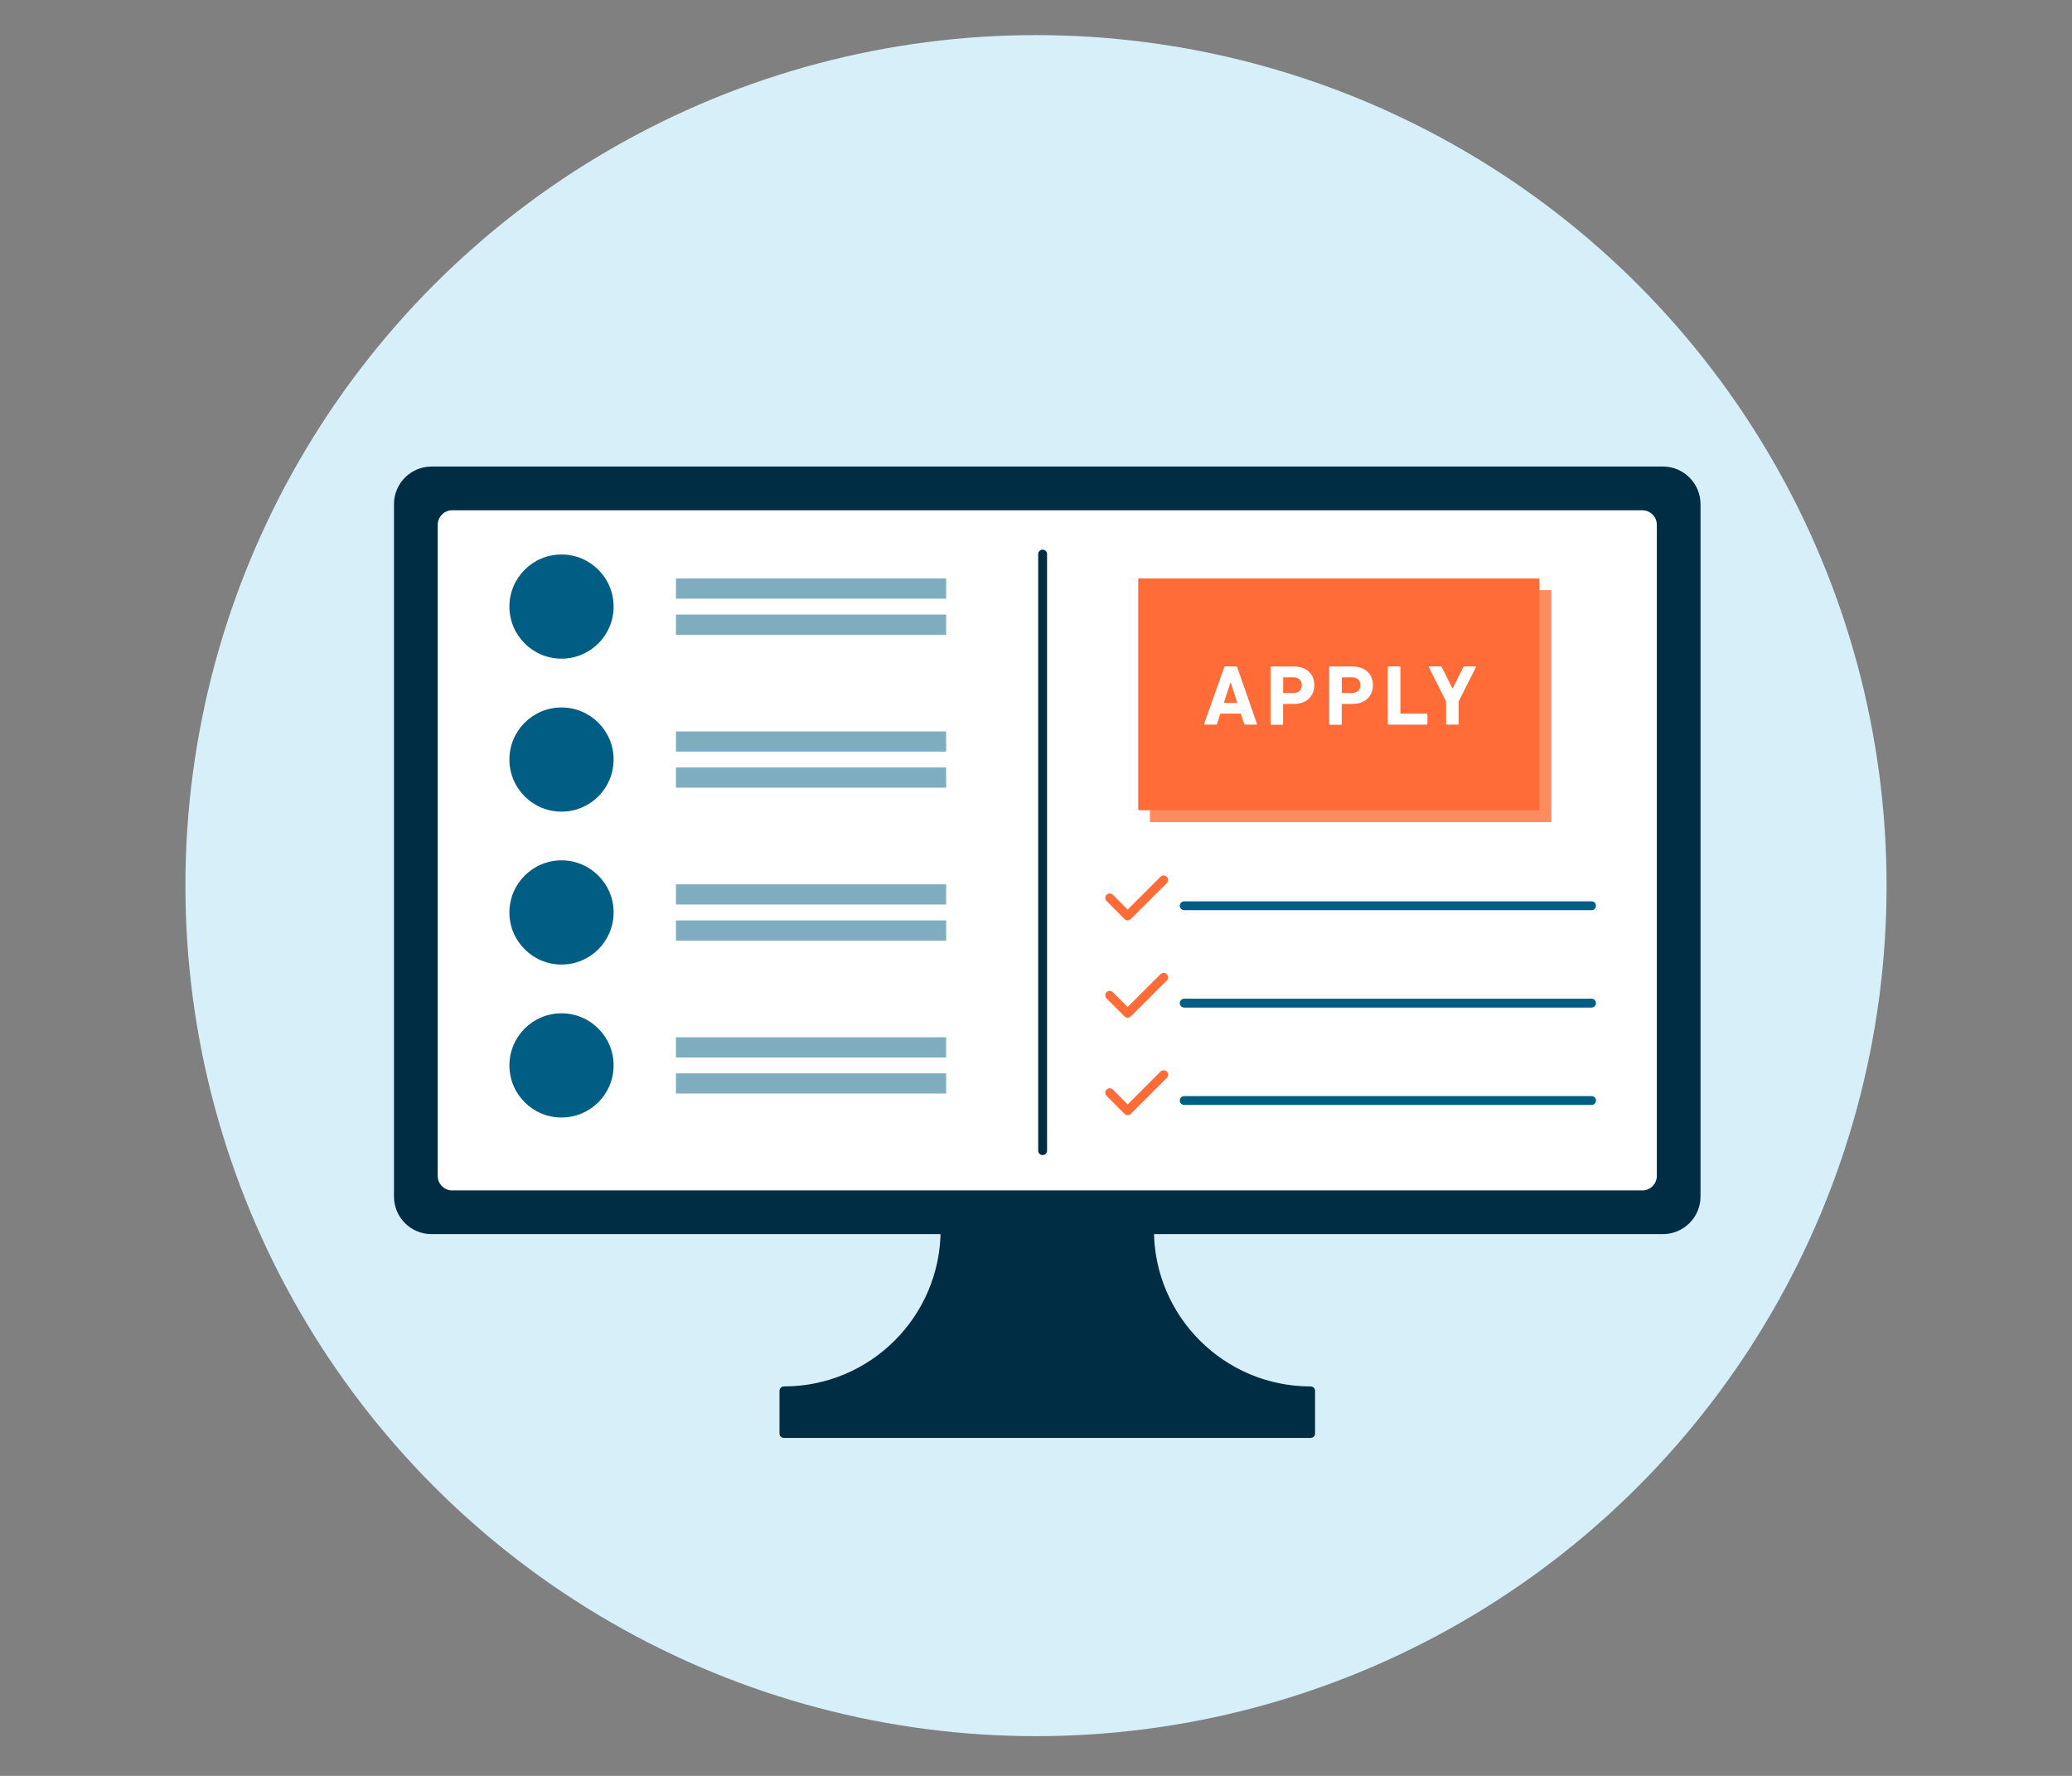 <?xml version="1.0" encoding="utf-8"?>
<!-- Generator: Adobe Illustrator 24.1.3, SVG Export Plug-In . SVG Version: 6.00 Build 0)  -->
<svg version="1.1" id="Layer_1" xmlns="http://www.w3.org/2000/svg" xmlns:xlink="http://www.w3.org/1999/xlink" x="0px" y="0px"
	 viewBox="0 0 350 300" style="enable-background:new 0 0 350 300;" xml:space="preserve">
<rect x="0" y="0" width="350" height="300" fill="#808080" stroke="none"/>
<style type="text/css">
	.st0{fill:#D6EFF9;}
	.st1{fill:none;stroke:#737478;stroke-width:1.5;stroke-miterlimit:10;}
	.st2{fill:#FFFFFF;stroke:#002E43;stroke-width:1.5;stroke-miterlimit:10;}
	.st3{fill:#FFFFFF;stroke:#00B2E3;stroke-width:1.5;stroke-miterlimit:10;}
	.st4{fill:#005D83;}
	.st5{fill:none;stroke:#002E43;stroke-width:1.5;stroke-linecap:round;stroke-miterlimit:10;}
	.st6{fill:#002E43;}
	.st7{fill:#FF6C37;stroke:#FF6C37;stroke-width:1.5;stroke-linecap:round;stroke-linejoin:round;stroke-miterlimit:10;}
	.st8{fill:#FFFFFF;}
	.st9{fill:#00B2E3;stroke:#00B2E3;stroke-width:1.5;stroke-linecap:round;stroke-linejoin:round;stroke-miterlimit:10;}
	.st10{fill:#005D83;stroke:#005D83;stroke-width:1.5;stroke-linecap:round;stroke-linejoin:round;stroke-miterlimit:10;}
	.st11{fill:none;stroke:#002E43;stroke-width:1.5;stroke-linecap:round;stroke-linejoin:round;stroke-miterlimit:10;}
	.st12{fill:none;stroke:#002E43;stroke-width:0.75;stroke-linecap:round;stroke-linejoin:round;stroke-miterlimit:10;}
	.st13{fill:#002E43;stroke:#FFFFFF;stroke-width:0.75;stroke-linecap:round;stroke-linejoin:round;stroke-miterlimit:10;}
	.st14{fill:none;stroke:#40423F;stroke-width:0.352;stroke-linecap:round;stroke-linejoin:round;stroke-miterlimit:10;}
	.st15{fill:none;stroke:#002E43;stroke-width:2;stroke-linecap:round;stroke-linejoin:round;stroke-miterlimit:10;}
	.st16{fill:none;stroke:#005D83;stroke-width:1.407;stroke-linecap:round;stroke-linejoin:round;stroke-miterlimit:10;}
	.st17{fill:#FFFFFF;stroke:#005D83;stroke-width:1.407;stroke-linecap:round;stroke-linejoin:round;stroke-miterlimit:10;}
	.st18{fill:none;stroke:#FF6C37;stroke-width:1.407;stroke-linecap:round;stroke-linejoin:round;stroke-miterlimit:10;}
	.st19{fill:none;stroke:#00B2E3;stroke-width:1.407;stroke-linecap:round;stroke-linejoin:round;stroke-miterlimit:10;}
	.st20{fill:#FFFFFF;stroke:#FF6C37;stroke-width:1.407;stroke-linecap:round;stroke-linejoin:round;stroke-miterlimit:10;}
	.st21{fill:#002D43;}
	.st22{fill:none;stroke:#2F2F63;stroke-width:1.5;stroke-linecap:round;stroke-linejoin:round;stroke-miterlimit:10;}
	.st23{fill:#1EB1E7;stroke:#002E43;stroke-width:1.5;stroke-miterlimit:10;}
	.st24{fill:none;stroke:#005D83;stroke-width:1.5;stroke-linecap:round;stroke-linejoin:round;stroke-miterlimit:10;}
	.st25{fill:#00B2E3;}
	.st26{fill:#FF6C37;stroke:#FFFFFF;stroke-width:2;stroke-linecap:round;stroke-miterlimit:10;}
	.st27{fill:#FF6C37;}
	.st28{fill:none;stroke:#FF6C37;stroke-width:1.68;stroke-linecap:round;stroke-linejoin:round;stroke-miterlimit:10;}
	.st29{fill:#FFFFFF;stroke:#FF6C37;stroke-width:1.68;stroke-linecap:round;stroke-linejoin:round;stroke-miterlimit:10;}
	.st30{fill:none;stroke:#002D43;stroke-width:0.84;stroke-linecap:round;stroke-linejoin:round;stroke-miterlimit:10;}
	.st31{fill:none;stroke:#FFFFFF;stroke-width:0.84;stroke-linecap:round;stroke-linejoin:round;stroke-miterlimit:10;}
	.st32{fill:#002D43;stroke:#002D43;stroke-width:1.5;stroke-linecap:round;stroke-linejoin:round;stroke-miterlimit:10;}
	.st33{opacity:0.5;fill:#005D83;}
	.st34{fill:none;stroke:#002D43;stroke-width:1.5;stroke-linecap:round;stroke-miterlimit:10;}
	.st35{fill:none;stroke:#FF6C37;stroke-width:1.5;stroke-linecap:round;stroke-linejoin:round;stroke-miterlimit:10;}
	.st36{clip-path:url(#SVGID_2_);fill:#FF8C5E;}
	.st37{fill:none;stroke:#005D83;stroke-width:2;stroke-linecap:round;stroke-linejoin:round;stroke-miterlimit:10;}
	.st38{fill:#005D83;stroke:#005D83;stroke-width:2;stroke-linecap:round;stroke-linejoin:round;stroke-miterlimit:10;}
	.st39{fill:#00B2E3;stroke:#00B2E3;stroke-width:2;stroke-linecap:round;stroke-linejoin:round;stroke-miterlimit:10;}
	.st40{fill:#FFFFFF;stroke:#FFFFFF;stroke-miterlimit:10;}
	.st41{fill:#002E43;stroke:#002E43;stroke-width:2;stroke-linecap:round;stroke-linejoin:round;stroke-miterlimit:10;}
	.st42{fill:#005D83;stroke:#005D83;stroke-miterlimit:10;}
</style>
<circle class="st0" cx="175" cy="149.61" r="143.68"/>
<g>
	<path class="st32" d="M67.3,202.13V85.17c0-3.1,2.51-5.61,5.61-5.61h207.98c3.1,0,5.61,2.51,5.61,5.61v116.95
		c0,3.1-2.51,5.61-5.61,5.61H72.91C69.81,207.74,67.3,205.23,67.3,202.13z"/>
	<path class="st8" d="M76.39,201.1h201.03c1.35,0,2.45-1.1,2.45-2.45V88.65c0-1.35-1.1-2.45-2.45-2.45H76.39
		c-1.35,0-2.45,1.1-2.45,2.45v110.01C73.94,200,75.04,201.1,76.39,201.1z"/>
	<path class="st32" d="M159.64,207.74c0,15.03-12.19,27.22-27.22,27.22v7.2h88.97v-7.2c-15.03,0-27.22-12.19-27.22-27.22H159.64z"/>
</g>
<g>
	<circle class="st4" cx="94.85" cy="102.47" r="8.8"/>
	<g>
		<g>
			<rect x="114.18" y="97.72" class="st33" width="45.64" height="3.41"/>
			<rect x="114.18" y="103.82" class="st33" width="45.64" height="3.41"/>
		</g>
	</g>
</g>
<circle class="st4" cx="94.85" cy="128.31" r="8.8"/>
<g>
	<g>
		<rect x="114.18" y="123.56" class="st33" width="45.64" height="3.41"/>
		<rect x="114.18" y="129.65" class="st33" width="45.64" height="3.41"/>
	</g>
</g>
<g>
	<circle class="st4" cx="94.85" cy="154.14" r="8.8"/>
	<g>
		<g>
			<rect x="114.18" y="149.39" class="st33" width="45.64" height="3.41"/>
			<rect x="114.18" y="155.49" class="st33" width="45.64" height="3.41"/>
		</g>
	</g>
</g>
<g>
	<circle class="st4" cx="94.85" cy="179.98" r="8.8"/>
	<g>
		<g>
			<rect x="114.18" y="175.23" class="st33" width="45.64" height="3.41"/>
			<rect x="114.18" y="181.32" class="st33" width="45.64" height="3.41"/>
		</g>
	</g>
</g>
<line class="st34" x1="176.12" y1="93.6" x2="176.12" y2="194.38"/>
<g>
	<line class="st24" x1="268.84" y1="153.01" x2="200.04" y2="153.01"/>
</g>
<g>
	<polyline class="st35" points="196.56,148.65 190.48,154.72 187.45,151.68 	"/>
</g>
<g>
	<line class="st24" x1="268.84" y1="169.46" x2="200.04" y2="169.46"/>
</g>
<g>
	<polyline class="st35" points="196.56,165.1 190.48,171.17 187.45,168.14 	"/>
</g>
<g>
	<line class="st24" x1="268.84" y1="185.91" x2="200.04" y2="185.91"/>
</g>
<g>
	<polyline class="st35" points="196.56,181.55 190.48,187.63 187.45,184.59 	"/>
</g>
<g>
	<g>
		<defs>
			<rect id="SVGID_1_" x="194.27" y="99.72" width="67.75" height="39.15"/>
		</defs>
		<use xlink:href="#SVGID_1_"  style="overflow:visible;fill:#FF8C5E;"/>
		<clipPath id="SVGID_2_">
			<use xlink:href="#SVGID_1_"  style="overflow:visible;"/>
		</clipPath>
		<rect x="194.27" y="99.72" class="st36" width="67.75" height="39.15"/>
	</g>
</g>
<rect x="192.27" y="97.72" class="st27" width="67.75" height="39.15"/>
<g>
	<path class="st8" d="M206.79,112.72c0.03-0.1,0.09-0.14,0.19-0.14h1.82c0.1,0,0.16,0.05,0.19,0.14l3.33,9.55
		c0.03,0.1,0,0.14-0.1,0.14h-1.88c-0.1,0-0.16-0.05-0.19-0.14l-0.56-1.72h-3.45l-0.55,1.72c-0.03,0.1-0.09,0.14-0.19,0.14h-1.9
		c-0.1,0-0.13-0.05-0.1-0.14L206.79,112.72z M209.01,118.74l-1.12-3.45h-0.04l-1.12,3.45H209.01z"/>
	<path class="st8" d="M214.77,122.42c-0.1,0-0.15-0.05-0.15-0.14v-9.55c0-0.1,0.05-0.14,0.15-0.14h3.82c0.53,0,1.01,0.08,1.43,0.23
		c0.42,0.15,0.79,0.37,1.08,0.65c0.3,0.28,0.53,0.61,0.68,1c0.15,0.39,0.23,0.82,0.23,1.29c0,0.46-0.08,0.89-0.24,1.27
		c-0.16,0.39-0.39,0.72-0.68,1c-0.29,0.28-0.65,0.5-1.08,0.65c-0.42,0.15-0.9,0.23-1.43,0.23h-1.75c-0.06,0-0.09,0.03-0.09,0.09
		v3.29c0,0.1-0.05,0.14-0.14,0.14H214.77z M218.46,117.06c0.45,0,0.81-0.12,1.06-0.35c0.25-0.24,0.38-0.56,0.38-0.96
		c0-0.41-0.12-0.73-0.38-0.97s-0.6-0.36-1.06-0.36h-1.62c-0.06,0-0.09,0.03-0.09,0.09v2.48c0,0.06,0.03,0.09,0.09,0.09H218.46z"/>
	<path class="st8" d="M224.67,122.42c-0.1,0-0.15-0.05-0.15-0.14v-9.55c0-0.1,0.05-0.14,0.15-0.14h3.82c0.53,0,1.01,0.08,1.43,0.23
		c0.42,0.15,0.79,0.37,1.08,0.65c0.3,0.28,0.53,0.61,0.68,1c0.15,0.39,0.23,0.82,0.23,1.29c0,0.46-0.08,0.89-0.24,1.27
		c-0.16,0.39-0.39,0.72-0.68,1c-0.29,0.28-0.65,0.5-1.08,0.65c-0.42,0.15-0.9,0.23-1.43,0.23h-1.75c-0.06,0-0.09,0.03-0.09,0.09
		v3.29c0,0.1-0.05,0.14-0.14,0.14H224.67z M228.36,117.06c0.45,0,0.81-0.12,1.06-0.35c0.25-0.24,0.38-0.56,0.38-0.96
		c0-0.41-0.12-0.73-0.38-0.97s-0.6-0.36-1.06-0.36h-1.62c-0.06,0-0.09,0.03-0.09,0.09v2.48c0,0.06,0.03,0.09,0.09,0.09H228.36z"/>
	<path class="st8" d="M234.43,112.72c0-0.1,0.05-0.14,0.14-0.14h1.84c0.1,0,0.14,0.05,0.14,0.15v7.73c0,0.06,0.03,0.09,0.09,0.09
		h4.34c0.1,0,0.14,0.05,0.14,0.14v1.59c0,0.1-0.05,0.14-0.14,0.14h-6.41c-0.1,0-0.14-0.05-0.14-0.14V112.72z"/>
	<path class="st8" d="M244.41,122.42c-0.1,0-0.14-0.05-0.14-0.14v-3.78l-2.91-5.78c-0.04-0.1,0-0.14,0.1-0.14h1.88
		c0.11,0,0.18,0.05,0.22,0.14l1.78,3.59h0.04l1.78-3.59c0.04-0.1,0.11-0.14,0.22-0.14h1.82c0.05,0,0.08,0.01,0.1,0.04
		c0.02,0.03,0.02,0.06,0,0.1l-2.91,5.78v3.78c0,0.1-0.05,0.14-0.14,0.14H244.41z"/>
</g>
</svg>
